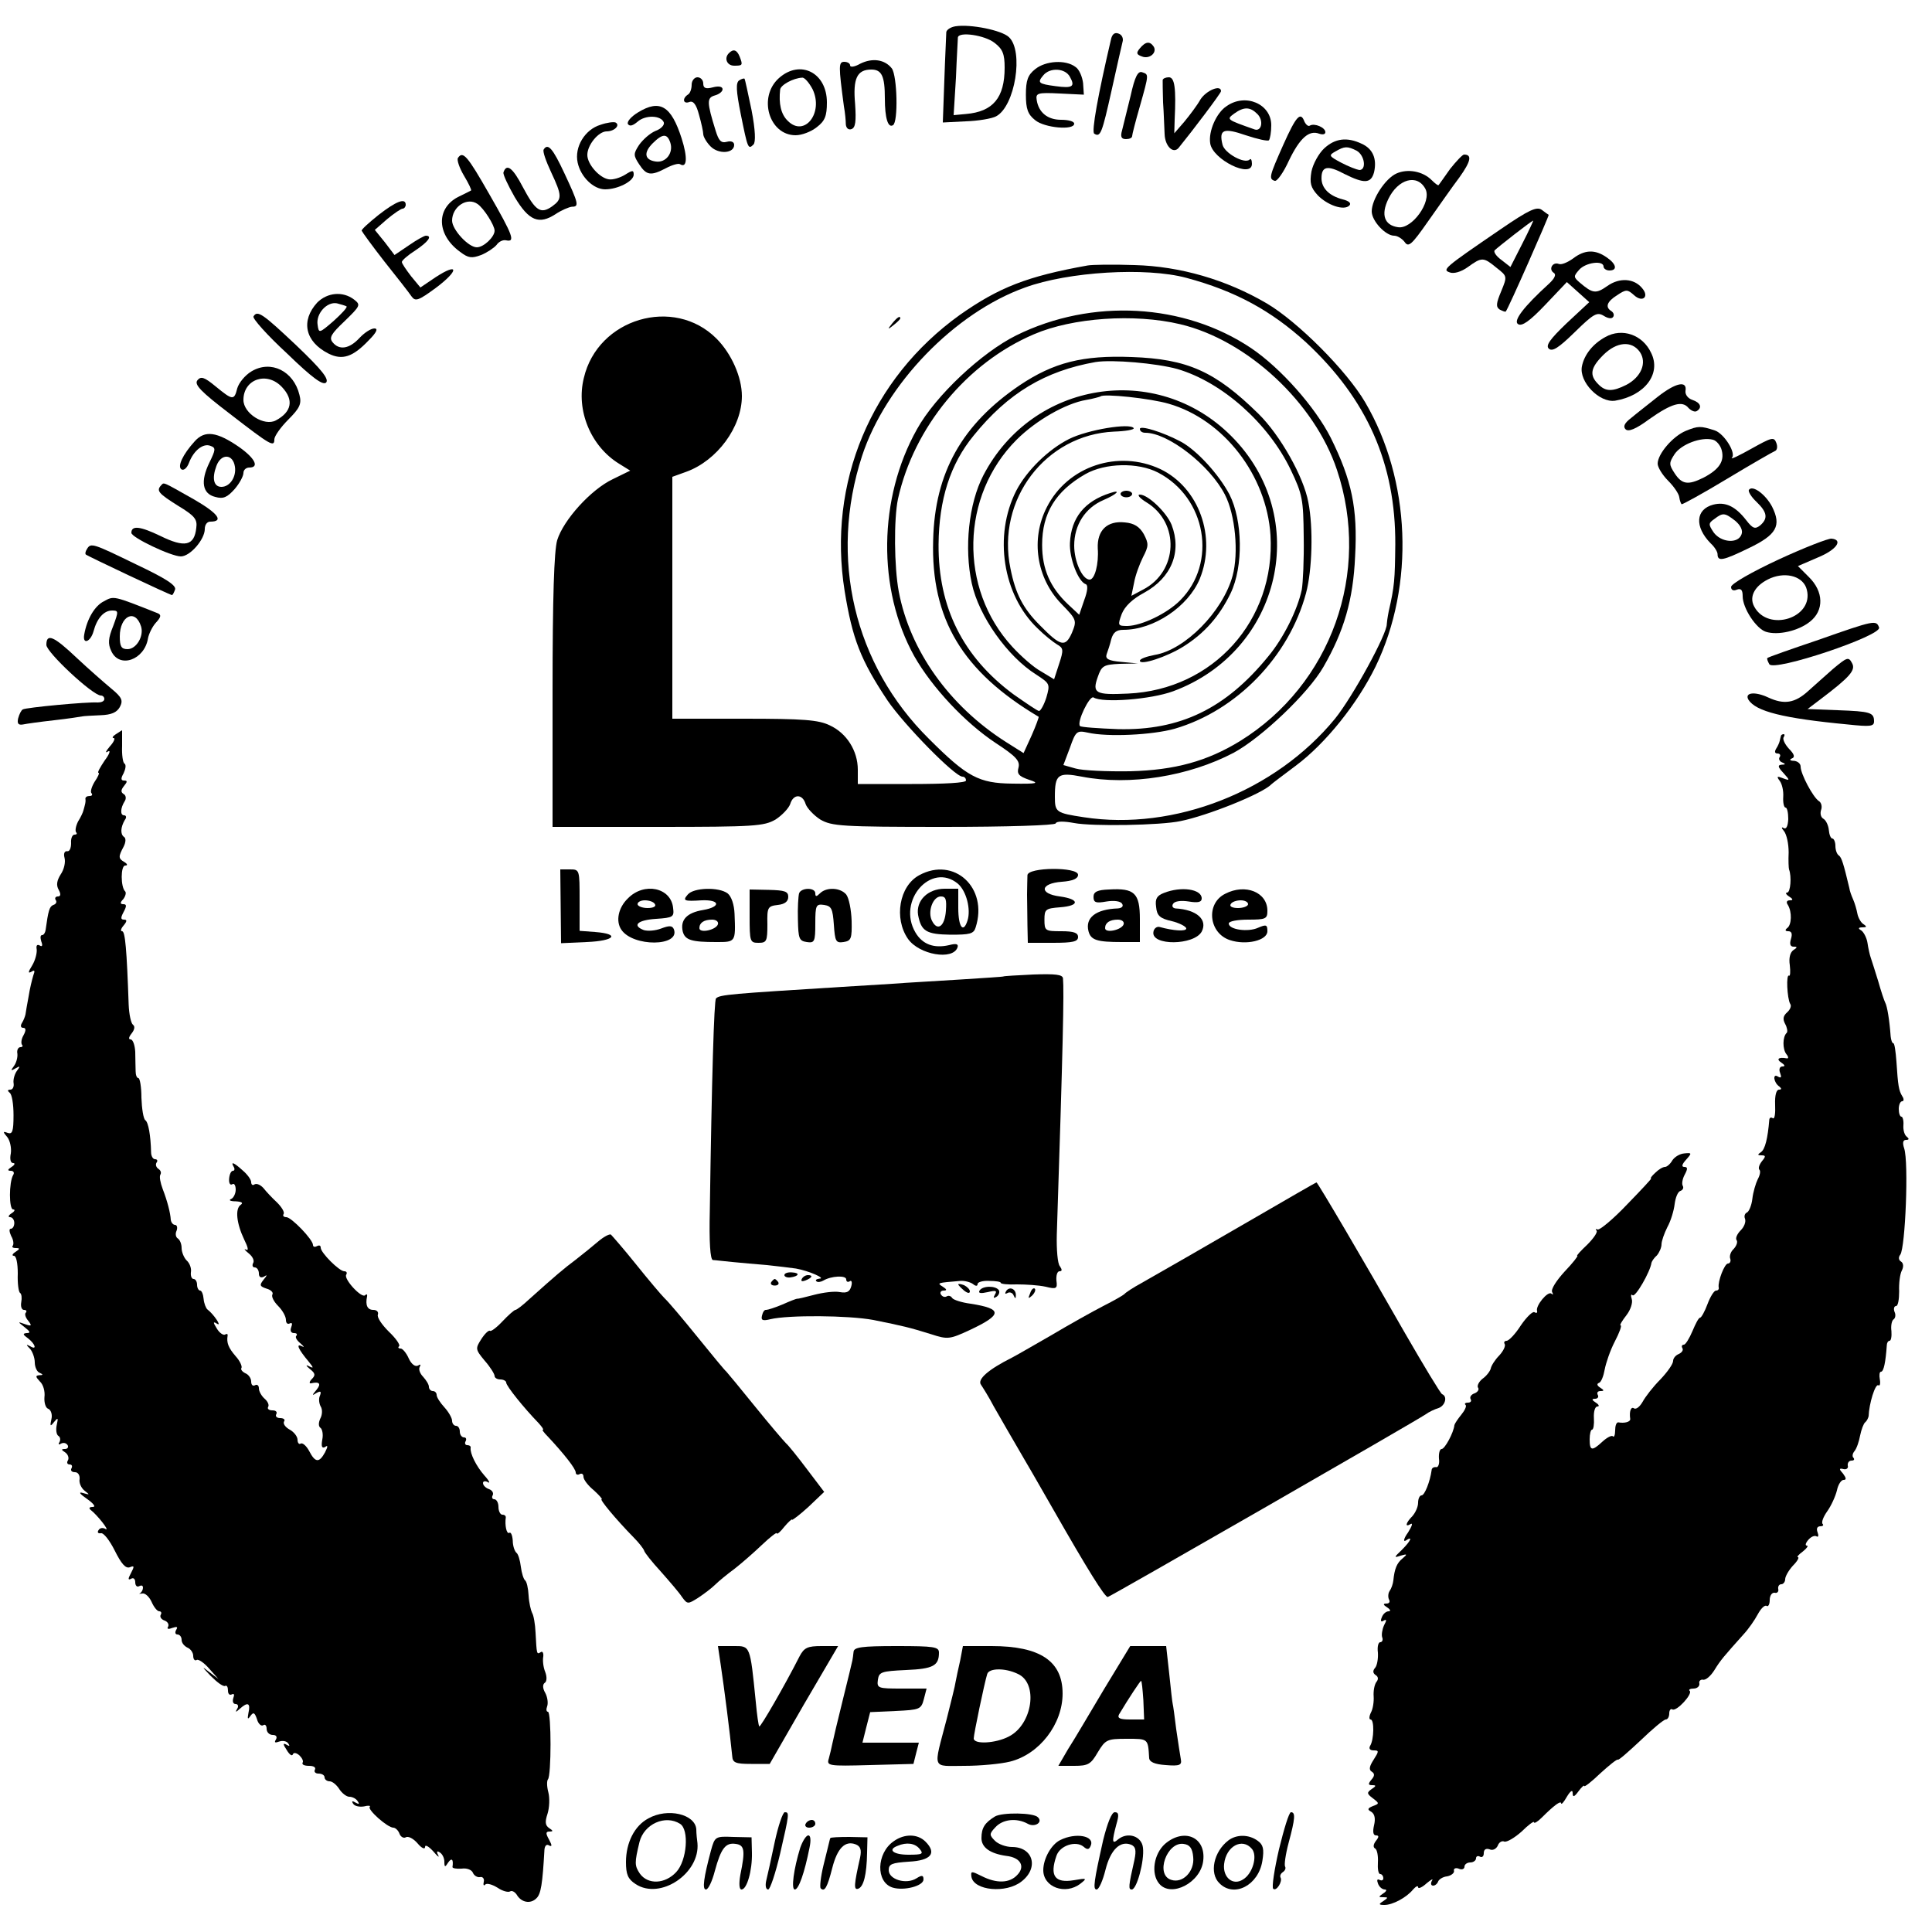 <?xml version="1.0" standalone="no"?>
<!DOCTYPE svg PUBLIC "-//W3C//DTD SVG 20010904//EN"
 "http://www.w3.org/TR/2001/REC-SVG-20010904/DTD/svg10.dtd">
<svg version="1.0" xmlns="http://www.w3.org/2000/svg"
 width="500pt" height="500pt" viewBox="0 0 500 500"
 preserveAspectRatio="xMidYMid meet">
<g transform="translate(0,500) scale(0.1,-0.1)"
fill="#000000" stroke="none">
<path d="M2473 4932 c-13 -2 -23 -9 -24 -15 0 -7 -3 -62 -5 -123 l-4 -111 59
3 c32 1 68 7 79 13 49 26 72 169 33 205 -19 18 -100 34 -138 28z m101 -43 c21
-16 26 -29 26 -64 0 -78 -30 -114 -100 -120 l-32 -3 6 97 c2 53 5 99 5 104 2
16 70 6 95 -14z"/>
<path d="M2875 4897 c-33 -141 -51 -239 -43 -243 16 -10 20 1 45 113 13 60 26
115 28 124 3 9 -1 19 -10 22 -10 4 -17 -1 -20 -16z"/>
<path d="M2950 4875 c-10 -12 -9 -16 5 -21 19 -8 40 9 31 25 -10 15 -21 14
-36 -4z"/>
<path d="M1887 4863 c-14 -13 -6 -33 13 -33 22 0 23 1 14 24 -7 17 -16 20 -27
9z"/>
<path d="M2226 4835 c-14 -8 -26 -10 -26 -4 0 5 -7 9 -15 9 -15 0 -15 -10 -1
-115 3 -16 5 -38 5 -47 1 -10 7 -15 15 -12 10 4 12 20 9 65 -6 66 5 89 42 89
27 0 35 -17 35 -75 0 -50 8 -77 21 -69 14 8 11 128 -3 147 -18 23 -50 28 -82
12z"/>
<path d="M2679 4821 c-19 -15 -24 -29 -24 -66 0 -37 5 -51 24 -66 24 -20 101
-27 101 -9 0 6 -15 10 -34 10 -35 0 -58 19 -63 51 -3 18 2 20 60 17 l62 -3 -2
30 c-2 16 -10 36 -20 42 -25 19 -77 16 -104 -6z m90 -20 c14 -25 7 -30 -37
-24 -45 6 -48 9 -32 28 17 21 57 19 69 -4z"/>
<path d="M2016 4798 c-55 -49 -26 -148 43 -148 16 0 40 9 55 21 21 16 26 29
26 64 0 77 -69 112 -124 63z m87 -29 c29 -61 -21 -125 -64 -82 -18 17 -24 45
-20 81 1 12 34 30 57 31 6 1 18 -13 27 -30z"/>
<path d="M2926 4752 c-9 -37 -19 -77 -22 -89 -5 -17 -2 -23 10 -23 9 0 16 3
16 8 0 4 9 39 20 77 24 85 23 82 6 88 -11 4 -19 -11 -30 -61z"/>
<path d="M1790 4781 c0 -11 -4 -23 -10 -26 -15 -10 -12 -25 4 -19 10 4 18 -6
25 -33 6 -21 11 -44 11 -50 0 -7 9 -22 19 -32 21 -21 61 -18 61 4 0 8 -8 11
-19 8 -15 -4 -21 3 -29 29 -23 74 -23 85 -2 91 11 3 20 10 20 16 0 7 -10 9
-25 5 -19 -5 -25 -2 -25 10 0 9 -7 16 -15 16 -8 0 -15 -9 -15 -19z"/>
<path d="M1913 4792 c-9 -6 -8 -27 4 -87 18 -89 19 -93 33 -79 6 6 5 37 -5 89
-9 43 -17 80 -18 81 -1 2 -8 0 -14 -4z"/>
<path d="M3009 4793 c0 -5 0 -30 1 -58 2 -27 3 -65 4 -82 1 -31 22 -52 36 -36
35 43 110 142 110 147 0 18 -38 2 -53 -21 -9 -16 -28 -41 -42 -58 l-26 -30 1
35 c4 82 0 110 -15 110 -8 0 -15 -3 -16 -7z"/>
<path d="M3174 4725 c-26 -17 -47 -65 -42 -96 6 -42 108 -92 108 -53 0 10 -3
15 -6 11 -13 -12 -64 16 -70 38 -10 40 2 45 60 25 30 -10 57 -16 60 -13 3 4 6
21 6 39 0 55 -67 84 -116 49z m80 -20 c17 -17 11 -46 -7 -40 -74 26 -73 26
-53 41 25 18 41 18 60 -1z"/>
<path d="M1651 4709 c-18 -11 -29 -24 -26 -30 5 -7 13 -4 25 6 20 18 61 17 68
-2 2 -7 -8 -17 -22 -22 -14 -6 -32 -22 -42 -36 -15 -23 -15 -27 0 -50 19 -29
30 -31 70 -10 15 8 32 13 36 10 18 -11 20 17 4 67 -27 84 -56 102 -113 67z
m84 -79 c8 -26 -12 -52 -38 -48 -29 4 -32 23 -8 47 26 26 38 26 46 1z"/>
<path d="M3321 4625 c-36 -81 -38 -88 -22 -93 6 -2 23 22 37 53 28 58 52 79
78 69 9 -3 16 -2 16 4 0 12 -28 24 -40 17 -4 -3 -10 2 -14 10 -10 27 -21 16
-55 -60z"/>
<path d="M1554 4677 c-40 -12 -68 -57 -59 -98 8 -37 41 -69 71 -69 33 0 74 21
74 38 0 12 -3 12 -22 0 -13 -8 -32 -14 -43 -12 -24 4 -55 39 -55 63 0 26 29
61 50 61 20 0 36 16 23 23 -5 2 -22 0 -39 -6z"/>
<path d="M3427 4616 c-14 -13 -29 -40 -33 -60 -5 -30 -2 -41 16 -61 25 -26 68
-41 82 -27 6 6 -1 12 -17 16 -35 9 -55 29 -55 55 0 31 16 34 59 11 52 -26 69
-25 77 4 8 35 -3 61 -32 74 -38 18 -69 14 -97 -12z m84 -6 c21 -12 26 -50 7
-50 -7 1 -28 9 -47 19 -32 17 -33 19 -15 29 24 14 31 14 55 2z"/>
<path d="M1407 4613 c-3 -5 6 -30 19 -58 29 -62 29 -70 3 -89 -30 -21 -43 -12
-76 50 -26 50 -42 62 -50 38 -2 -5 12 -34 29 -64 37 -62 63 -72 106 -44 15 10
34 18 42 19 19 0 18 7 -20 88 -29 62 -42 78 -53 60z"/>
<path d="M1185 4591 c-3 -5 4 -26 16 -46 12 -20 20 -37 18 -38 -2 -1 -17 -9
-34 -17 -57 -30 -55 -98 6 -142 21 -16 30 -17 54 -8 15 6 33 18 40 26 6 9 17
14 25 12 24 -5 18 12 -44 120 -56 98 -68 113 -81 93z m51 -119 c16 -11 44 -55
44 -69 0 -16 -28 -43 -46 -43 -22 0 -64 46 -64 69 0 36 39 62 66 43z"/>
<path d="M3753 4563 c-15 -21 -28 -40 -30 -42 -1 -2 -9 4 -18 13 -23 23 -62
30 -91 17 -29 -13 -64 -67 -64 -98 0 -25 36 -63 58 -63 8 0 20 -7 27 -16 10
-15 18 -8 60 52 27 38 63 90 82 115 30 42 33 59 12 59 -4 0 -20 -17 -36 -37z
m-64 -52 c17 -33 -35 -105 -71 -99 -35 5 -45 32 -25 73 25 52 75 66 96 26z"/>
<path d="M980 4444 c-25 -20 -45 -38 -44 -41 1 -3 27 -39 59 -80 32 -40 64
-81 70 -90 10 -14 18 -11 63 22 60 45 60 67 0 28 l-40 -27 -24 29 c-13 17 -24
33 -24 37 0 4 16 18 35 30 33 22 45 38 27 38 -4 0 -24 -11 -44 -25 l-37 -25
-25 33 -26 32 32 28 c18 15 36 27 40 27 4 0 8 5 8 10 0 19 -25 9 -70 -26z"/>
<path d="M3884 4407 c-148 -101 -152 -105 -132 -112 10 -4 29 1 47 14 36 26
40 26 74 -2 28 -22 28 -22 12 -61 -13 -31 -14 -40 -4 -47 8 -4 15 -7 16 -5 6
6 113 249 111 250 -2 1 -10 7 -18 13 -13 9 -33 0 -106 -50z m56 -37 l-31 -61
-23 18 c-14 10 -21 21 -18 25 9 9 96 77 100 77 1 1 -11 -26 -28 -59z"/>
<path d="M4071 4331 c-14 -10 -30 -17 -37 -14 -16 6 -27 -14 -13 -23 7 -4 3
-14 -12 -28 -66 -60 -94 -97 -80 -105 10 -6 30 8 70 50 l56 59 29 -26 29 -26
-58 -54 c-44 -42 -55 -58 -47 -66 9 -9 25 1 67 42 49 48 58 53 75 43 11 -7 21
-9 25 -3 3 5 1 11 -5 15 -16 10 -12 24 15 41 24 16 27 15 44 0 22 -20 40 -4
21 18 -21 26 -59 28 -90 6 -30 -21 -38 -20 -72 9 -16 14 -16 16 -1 33 17 19
63 25 63 8 0 -5 7 -10 15 -10 22 0 18 17 -7 34 -30 21 -57 20 -87 -3z"/>
<path d="M2815 4313 c-157 -28 -230 -57 -331 -128 -230 -165 -343 -435 -298
-715 20 -123 41 -178 111 -283 43 -63 174 -197 194 -197 5 0 9 -4 9 -10 0 -6
-55 -9 -140 -9 l-140 0 0 37 c0 49 -29 95 -73 115 -29 14 -68 17 -221 17
l-186 0 0 313 0 313 36 13 c80 29 144 116 144 196 0 49 -27 110 -66 149 -110
110 -307 52 -343 -102 -21 -84 18 -177 91 -222 l29 -18 -45 -22 c-57 -27 -128
-106 -144 -158 -8 -27 -12 -148 -12 -391 l0 -351 273 0 c251 0 274 2 304 19
17 11 34 29 38 40 8 27 32 27 40 0 4 -11 21 -29 38 -40 30 -17 53 -19 319 -19
165 0 288 4 290 9 2 6 21 6 48 1 47 -9 224 -6 275 5 70 14 212 71 235 95 3 3
31 24 63 48 78 58 160 161 207 257 102 211 91 483 -27 684 -48 82 -175 209
-255 256 -104 61 -224 96 -342 99 -56 2 -110 1 -121 -1z m255 -32 c127 -34
220 -85 310 -167 158 -147 232 -314 231 -523 -1 -91 -2 -108 -17 -173 -3 -15
-5 -30 -5 -33 1 -25 -88 -188 -134 -245 -154 -188 -416 -291 -650 -255 -72 11
-75 13 -75 53 0 58 8 64 70 52 124 -24 277 1 393 62 72 39 193 154 232 222 53
92 77 173 82 286 7 125 -9 198 -63 307 -40 79 -129 180 -206 232 -173 116
-412 130 -608 33 -89 -44 -209 -156 -257 -243 -100 -178 -103 -414 -7 -587 46
-81 131 -172 211 -225 52 -34 63 -46 59 -63 -5 -17 1 -23 27 -32 28 -9 23 -11
-43 -10 -87 1 -117 17 -216 116 -194 192 -259 468 -173 732 61 186 240 371
422 436 112 41 313 53 417 25z m-16 -120 c174 -41 348 -203 406 -377 89 -266
-15 -556 -251 -702 -85 -52 -168 -75 -284 -78 -60 -1 -124 2 -141 7 l-32 9 17
45 c15 43 18 45 46 39 52 -12 168 -6 225 10 161 47 296 187 340 351 16 60 19
169 6 235 -12 66 -73 174 -129 229 -112 110 -184 142 -328 147 -127 5 -202
-14 -290 -73 -149 -101 -220 -226 -224 -401 -6 -204 76 -340 273 -457 1 -1 -7
-23 -18 -48 l-21 -46 -46 29 c-146 93 -248 236 -277 389 -12 64 -13 188 -2
240 41 185 178 352 352 426 100 43 260 54 378 26z m-7 -116 c116 -34 235 -140
293 -260 31 -65 33 -77 34 -175 1 -58 -2 -119 -5 -136 -11 -52 -47 -125 -87
-173 -110 -135 -228 -192 -389 -188 -51 2 -95 5 -98 8 -9 10 25 80 35 74 24
-15 149 -5 206 16 281 104 360 452 150 661 -193 193 -514 142 -641 -102 -38
-73 -50 -188 -30 -280 18 -84 92 -189 167 -236 35 -23 36 -24 26 -59 -6 -19
-15 -35 -19 -35 -4 0 -33 20 -66 43 -131 97 -195 225 -194 388 1 116 30 208
91 282 89 110 185 167 315 190 43 7 158 -3 212 -18z m-22 -90 c142 -41 253
-185 263 -340 13 -220 -148 -400 -369 -410 -84 -4 -93 1 -78 43 10 29 15 32
57 34 l47 1 -43 4 c-34 3 -42 8 -38 20 3 8 9 26 12 39 5 17 13 24 31 24 79 0
168 60 198 132 44 108 -2 236 -102 284 -109 51 -240 8 -294 -99 -42 -82 -27
-183 38 -250 40 -41 40 -43 27 -75 -17 -38 -29 -35 -83 20 -43 43 -63 81 -76
147 -37 178 91 346 268 354 30 1 53 5 51 9 -9 14 -119 -4 -167 -28 -54 -27
-110 -82 -137 -134 -59 -116 -35 -270 55 -356 18 -18 41 -36 51 -42 16 -9 17
-14 5 -50 l-13 -40 -33 20 c-19 10 -52 39 -75 64 -139 151 -134 391 11 536 50
50 127 94 180 103 18 3 35 8 37 9 7 8 130 -5 177 -19z m-28 -178 c125 -65 154
-234 57 -331 -34 -34 -99 -65 -136 -66 -25 0 -26 1 -15 31 8 20 28 39 58 55
71 39 98 106 71 176 -13 32 -61 78 -82 78 -8 0 -1 -9 17 -20 87 -53 82 -179
-9 -226 l-30 -16 7 34 c3 18 14 48 23 66 15 29 15 35 2 60 -11 19 -25 28 -49
30 -46 5 -72 -21 -70 -67 3 -41 -8 -81 -21 -81 -19 0 -40 47 -40 88 0 54 29
98 76 118 35 15 47 28 17 18 -66 -21 -101 -64 -104 -129 -2 -39 21 -100 41
-107 6 -2 5 -17 -4 -41 l-13 -38 -30 28 c-45 43 -66 90 -66 153 0 82 35 139
112 183 51 29 136 31 188 4z"/>
<path d="M2950 3890 c0 -6 6 -10 14 -10 59 0 167 -84 206 -160 27 -52 36 -151
20 -210 -25 -92 -123 -192 -202 -205 -21 -4 -38 -10 -38 -15 0 -13 70 10 113
37 54 34 93 78 122 138 33 69 31 188 -3 255 -28 53 -85 115 -126 137 -47 25
-106 43 -106 33z"/>
<path d="M2900 3722 c0 -5 7 -9 15 -9 8 0 15 4 15 9 0 4 -7 8 -15 8 -8 0 -15
-4 -15 -8z"/>
<path d="M821 4217 c-43 -47 -32 -101 29 -132 36 -18 63 -9 104 34 21 21 25
31 15 31 -9 0 -26 -11 -39 -25 -26 -28 -52 -32 -69 -11 -10 12 -4 22 31 55 41
40 42 42 24 56 -29 22 -69 18 -95 -8z m76 -10 c2 -3 -13 -19 -34 -38 -37 -32
-38 -32 -41 -10 -5 29 24 61 50 56 11 -3 22 -6 25 -8z"/>
<path d="M656 4181 c-3 -5 35 -48 86 -95 67 -65 94 -84 102 -76 8 9 -12 34
-77 96 -88 83 -101 92 -111 75z"/>
<path d="M2309 4163 c-13 -16 -12 -17 4 -4 9 7 17 15 17 17 0 8 -8 3 -21 -13z"/>
<path d="M4155 4128 c-33 -18 -55 -46 -61 -76 -8 -40 45 -95 86 -89 77 13 120
70 93 124 -22 47 -75 65 -118 41z m89 -39 c19 -28 3 -65 -35 -85 -36 -18 -54
-18 -73 2 -23 23 -20 42 13 75 35 35 74 38 95 8z"/>
<path d="M651 4039 c-17 -10 -33 -30 -37 -44 -8 -32 -12 -31 -56 5 -29 24 -38
27 -47 16 -9 -11 8 -29 84 -87 106 -82 115 -87 115 -66 0 8 16 31 36 51 30 30
35 41 29 64 -15 62 -74 91 -124 61z m79 -41 c31 -33 25 -64 -16 -86 -30 -16
-84 18 -84 53 0 54 61 75 100 33z"/>
<path d="M4290 3973 c-25 -20 -56 -44 -69 -55 -17 -13 -21 -22 -14 -29 7 -7
26 0 61 26 58 41 86 49 102 29 7 -7 16 -11 21 -8 15 9 10 22 -11 29 -12 4 -19
14 -18 23 5 28 -25 22 -72 -15z"/>
<path d="M4363 3885 c-34 -14 -73 -60 -73 -85 0 -9 12 -29 27 -44 15 -15 28
-34 29 -43 1 -8 4 -16 6 -18 2 -1 55 28 118 66 63 38 119 70 124 72 5 2 7 11
3 21 -6 16 -12 14 -64 -15 -32 -18 -55 -29 -51 -24 12 12 -20 63 -44 71 -37
12 -43 12 -75 -1z m93 -51 c7 -28 -7 -49 -47 -70 -40 -20 -56 -18 -75 11 -15
23 -15 27 0 50 17 25 68 45 99 37 9 -2 20 -15 23 -28z"/>
<path d="M504 3858 c-31 -34 -46 -66 -34 -73 6 -3 14 4 19 17 12 32 37 52 56
44 14 -5 13 -10 -3 -43 -24 -49 -18 -81 15 -89 21 -6 31 -1 50 20 13 15 23 34
23 42 0 8 7 14 15 14 27 0 15 24 -26 53 -58 40 -89 44 -115 15z m104 -66 c4
-26 -13 -52 -35 -52 -20 0 -25 22 -13 54 12 33 43 32 48 -2z"/>
<path d="M417 3744 c-13 -14 -7 -21 44 -53 43 -26 50 -35 47 -57 -5 -47 -30
-52 -93 -21 -52 25 -75 28 -75 8 0 -12 103 -61 128 -61 24 0 62 44 62 71 0 11
6 19 14 19 36 0 21 21 -41 57 -85 48 -78 45 -86 37z"/>
<path d="M4526 3732 c-2 -4 6 -18 20 -31 28 -27 30 -43 9 -61 -13 -10 -19 -8
-36 14 -28 36 -54 48 -85 40 -46 -12 -49 -57 -7 -100 10 -9 18 -22 18 -28 0
-20 14 -17 80 15 73 35 86 58 61 108 -17 32 -51 57 -60 43z m-35 -80 c14 -12
20 -25 16 -35 -9 -25 -53 -21 -72 5 -14 21 -14 24 2 35 22 17 27 16 54 -5z"/>
<path d="M4603 3552 c-69 -32 -123 -63 -123 -71 0 -8 6 -11 15 -7 11 4 15 -1
15 -17 0 -31 35 -84 60 -92 31 -10 84 2 114 26 37 29 36 78 -3 116 l-28 28 51
22 c49 20 67 46 36 49 -8 1 -70 -23 -137 -54z m73 -78 c19 -73 -100 -111 -136
-44 -15 27 3 57 43 74 42 17 85 3 93 -30z"/>
<path d="M225 3579 c-4 -6 -5 -12 -3 -14 4 -4 218 -105 223 -105 2 0 5 6 8 14
4 11 -24 29 -100 65 -113 55 -118 57 -128 40z"/>
<path d="M269 3444 c-24 -12 -44 -46 -51 -86 -5 -27 16 -20 24 8 9 34 27 54
48 54 17 0 17 -2 3 -40 -13 -32 -14 -46 -5 -65 21 -46 86 -23 95 33 2 11 11
30 20 40 14 15 15 21 5 25 -116 46 -113 45 -139 31z m96 -65 c8 -25 -12 -59
-35 -59 -16 0 -20 7 -20 33 0 53 40 73 55 26z"/>
<path d="M4706 3344 c-71 -24 -131 -45 -132 -47 -2 -1 1 -9 5 -16 12 -20 292
74 284 95 -7 20 -12 19 -157 -32z"/>
<path d="M120 3331 c0 -19 120 -131 141 -131 5 0 9 -4 9 -9 0 -6 -8 -9 -17 -9
-27 2 -186 -13 -194 -18 -4 -2 -9 -12 -12 -23 -3 -13 0 -18 12 -16 9 2 45 7
81 11 36 4 68 9 73 10 4 1 25 2 47 3 28 1 42 7 50 21 9 17 6 25 -22 48 -18 15
-58 50 -89 79 -60 57 -79 65 -79 34z"/>
<path d="M4744 3269 c-21 -19 -50 -44 -64 -57 -35 -32 -63 -36 -104 -17 -34
16 -62 13 -51 -6 19 -30 89 -48 258 -64 57 -6 67 -5 67 8 0 23 -9 26 -94 29
l-78 3 33 25 c78 59 92 76 82 94 -9 17 -13 15 -49 -15z"/>
<path d="M300 3100 c-8 -5 -11 -10 -6 -10 5 0 1 -10 -10 -22 -10 -12 -13 -18
-5 -13 8 5 5 -6 -8 -23 -12 -18 -20 -32 -16 -32 3 0 -1 -10 -10 -23 -8 -13
-12 -27 -8 -30 3 -4 1 -7 -5 -7 -7 0 -11 -3 -11 -7 1 -5 0 -11 -1 -15 -1 -5
-3 -11 -4 -15 -1 -5 -7 -18 -14 -29 -6 -12 -8 -24 -5 -28 3 -3 2 -6 -4 -6 -6
0 -10 -10 -9 -22 0 -13 -4 -22 -10 -21 -7 1 -10 -6 -7 -17 3 -11 -1 -30 -10
-43 -10 -16 -12 -28 -5 -40 6 -11 5 -17 -2 -17 -6 0 -9 -4 -6 -9 4 -5 1 -11
-6 -13 -10 -4 -13 -14 -20 -65 -1 -7 -5 -13 -9 -13 -5 0 -5 -7 -2 -17 4 -10 2
-14 -4 -10 -7 4 -10 0 -8 -10 1 -10 -4 -29 -12 -42 -10 -16 -11 -21 -2 -16 9
6 10 3 5 -10 -3 -10 -9 -34 -12 -54 -4 -20 -7 -40 -8 -46 -1 -5 -5 -16 -9 -22
-5 -8 -3 -13 3 -13 7 0 8 -6 1 -19 -6 -10 -7 -21 -4 -25 3 -3 1 -6 -4 -6 -6 0
-10 -8 -8 -17 1 -10 -3 -24 -9 -32 -9 -12 -8 -13 4 -6 12 7 13 6 4 -6 -6 -8
-10 -22 -9 -31 2 -10 -2 -18 -8 -18 -8 0 -8 -3 -2 -8 6 -4 10 -30 10 -58 0
-42 -3 -50 -15 -46 -13 5 -13 3 -1 -11 7 -9 11 -28 9 -42 -3 -14 -1 -25 6 -25
6 0 4 -5 -4 -10 -11 -7 -11 -10 -2 -10 7 0 10 -5 6 -11 -11 -19 -11 -89 0 -89
6 0 4 -5 -4 -10 -8 -5 -10 -10 -4 -10 6 0 11 -7 11 -15 0 -8 -4 -15 -9 -15 -5
0 -4 -8 1 -19 6 -10 7 -21 4 -25 -3 -3 0 -6 8 -6 11 0 11 -2 -1 -10 -8 -5 -10
-10 -4 -10 6 0 10 -19 10 -46 -1 -25 2 -48 6 -50 4 -3 5 -13 3 -24 -2 -11 1
-20 7 -20 6 0 8 -3 5 -7 -4 -3 -1 -13 6 -21 10 -13 9 -15 -8 -9 -20 7 -20 7
-1 -8 14 -11 16 -15 5 -15 -11 -1 -10 -4 4 -14 19 -15 23 -31 5 -20 -11 6 -11
4 0 -7 6 -7 12 -23 12 -35 0 -12 6 -25 13 -27 9 -4 9 -6 -1 -6 -11 -1 -10 -4
1 -16 9 -8 14 -26 12 -41 -1 -14 3 -28 10 -30 7 -3 11 -15 8 -27 -4 -18 -3
-20 7 -7 10 12 11 11 7 -7 -3 -13 -1 -26 4 -29 5 -3 6 -10 3 -16 -4 -6 -2 -8
4 -4 6 3 13 2 17 -4 3 -5 0 -10 -7 -10 -10 0 -10 -2 1 -9 7 -5 10 -14 7 -20
-4 -6 -2 -11 4 -11 6 0 8 -4 5 -10 -3 -5 0 -10 9 -10 8 0 13 -8 12 -18 -2 -9
4 -23 13 -30 14 -11 14 -11 -4 -6 -13 4 -9 -2 10 -15 17 -12 24 -21 15 -21 -9
0 -11 -3 -5 -8 16 -12 51 -56 38 -49 -6 4 -15 3 -18 -3 -4 -6 -1 -9 6 -8 7 2
23 -19 36 -45 17 -34 28 -47 39 -43 12 5 12 2 3 -15 -8 -15 -8 -19 0 -15 6 4
11 0 11 -9 0 -9 5 -13 10 -10 6 3 10 2 10 -4 0 -5 -3 -11 -7 -14 -5 -2 -2 -2
5 -1 7 2 18 -8 24 -21 6 -14 15 -25 20 -25 5 0 7 -4 4 -9 -3 -5 1 -12 10 -15
8 -3 12 -10 9 -16 -4 -6 1 -7 11 -3 12 4 15 3 10 -5 -4 -7 -2 -12 3 -12 6 0
11 -6 11 -14 0 -8 7 -16 15 -20 8 -3 15 -13 15 -21 0 -9 4 -14 9 -11 4 3 19
-7 32 -22 l24 -27 -25 19 c-19 15 -17 12 5 -11 17 -17 33 -29 38 -26 4 2 7 -3
7 -12 0 -9 4 -13 10 -10 6 3 7 -1 4 -9 -3 -9 -1 -16 6 -16 6 0 8 -6 4 -12 -6
-10 -4 -10 7 0 20 18 28 15 22 -11 -3 -16 -2 -18 5 -8 8 11 11 9 17 -8 3 -12
11 -19 16 -16 5 4 9 -1 9 -9 0 -9 7 -16 16 -16 9 0 12 -5 8 -12 -5 -8 -2 -9 9
-5 9 3 19 1 23 -5 5 -7 3 -8 -5 -3 -9 5 -9 1 1 -14 7 -12 14 -17 16 -11 2 5 9
4 17 -3 7 -7 11 -15 8 -19 -2 -5 5 -8 17 -8 12 0 18 -4 15 -10 -3 -5 1 -10 9
-10 9 0 16 -4 16 -10 0 -5 6 -10 13 -10 7 0 18 -9 25 -20 7 -11 19 -20 26 -20
8 0 18 -5 22 -12 5 -7 3 -8 -6 -3 -8 5 -11 4 -6 -3 3 -6 16 -9 28 -7 11 3 18
2 15 -1 -7 -7 46 -54 61 -54 5 0 13 -7 16 -16 3 -8 11 -12 16 -9 6 4 20 -3 31
-16 10 -12 19 -16 19 -9 0 7 9 2 21 -11 11 -13 17 -18 13 -10 -5 9 -3 12 4 7
7 -4 12 -15 12 -24 0 -15 2 -15 10 -2 9 13 14 8 11 -12 0 -3 10 -5 24 -4 13 2
26 -3 29 -11 3 -7 11 -12 18 -11 7 2 12 -4 10 -12 -2 -8 0 -12 4 -7 4 4 18 0
31 -8 13 -9 28 -13 33 -10 5 3 12 -1 17 -8 12 -21 36 -25 51 -10 12 11 16 37
21 126 1 11 6 15 12 11 8 -4 8 0 0 15 -9 16 -9 21 1 21 10 0 10 2 -1 9 -10 7
-11 16 -4 37 5 16 6 41 2 56 -4 15 -4 29 -1 33 9 9 9 175 0 175 -4 0 -5 6 -2
14 3 8 1 24 -5 35 -7 12 -7 22 -1 26 5 3 6 15 1 28 -5 12 -7 30 -5 40 1 9 -2
15 -7 11 -10 -6 -10 -6 -13 51 -1 22 -5 45 -9 51 -3 6 -8 26 -9 45 -1 19 -5
36 -9 39 -4 3 -9 19 -11 35 -2 17 -7 33 -11 36 -5 4 -10 18 -10 32 -1 14 -5
23 -9 20 -7 -4 -12 20 -9 40 0 4 -3 7 -9 7 -5 0 -10 9 -10 20 0 11 -5 20 -11
20 -5 0 -7 5 -4 10 3 6 -1 13 -9 16 -9 3 -16 10 -16 16 0 5 6 6 13 2 6 -4 3 4
-9 17 -22 25 -38 58 -36 72 1 4 -3 7 -9 7 -5 0 -7 5 -4 10 3 6 1 10 -4 10 -6
0 -11 7 -11 15 0 8 -4 15 -10 15 -5 0 -10 6 -10 13 0 7 -9 23 -20 35 -11 12
-20 26 -20 32 0 5 -4 10 -10 10 -5 0 -10 5 -10 11 0 6 -7 17 -15 26 -8 8 -12
19 -9 25 4 7 2 8 -4 4 -7 -4 -17 3 -24 18 -6 14 -16 26 -21 26 -6 0 -8 3 -4 6
3 4 -9 21 -27 38 -18 18 -31 37 -28 44 2 7 -3 12 -12 12 -15 0 -21 12 -16 35
1 5 -1 7 -5 3 -9 -9 -56 42 -49 53 3 5 1 9 -5 9 -13 0 -61 48 -61 61 0 6 -4 7
-10 4 -5 -3 -10 -2 -10 3 0 14 -56 72 -69 72 -7 0 -10 4 -7 8 3 5 -5 18 -17
30 -12 11 -28 28 -35 37 -7 8 -17 13 -23 10 -5 -4 -9 -1 -9 6 0 6 -10 20 -22
30 -23 21 -32 24 -23 9 3 -5 2 -10 -2 -10 -5 0 -9 -9 -10 -20 -1 -11 2 -18 8
-15 5 4 9 -3 9 -14 0 -10 -6 -22 -12 -24 -7 -3 -2 -6 12 -6 16 -1 20 -4 13 -9
-15 -10 -11 -48 9 -90 10 -20 12 -30 5 -26 -7 3 -4 -1 7 -10 10 -8 15 -19 11
-25 -3 -6 -1 -11 4 -11 6 0 11 -7 11 -16 0 -9 5 -12 13 -8 9 6 9 4 -1 -8 -11
-14 -10 -17 8 -23 11 -3 18 -10 15 -15 -3 -5 3 -18 15 -30 11 -11 20 -27 20
-36 0 -8 4 -12 10 -9 6 3 7 -1 4 -9 -4 -10 -1 -16 7 -16 7 0 9 -3 6 -7 -4 -3
1 -12 11 -20 9 -8 11 -11 3 -7 -16 8 -9 -8 18 -40 13 -16 13 -18 1 -12 -9 5
-9 2 2 -7 14 -11 15 -16 5 -26 -7 -7 -7 -12 -2 -11 22 5 27 -1 14 -17 -12 -14
-12 -16 0 -8 11 6 13 4 9 -7 -4 -8 -2 -21 2 -28 5 -8 4 -22 -1 -31 -5 -11 -5
-20 0 -24 5 -3 8 -17 5 -31 -3 -17 -1 -23 7 -19 8 6 8 2 0 -14 -15 -27 -25
-27 -41 4 -7 13 -17 22 -22 19 -4 -3 -8 2 -8 10 0 8 -9 20 -20 26 -11 6 -18
15 -15 21 4 5 -1 9 -10 9 -9 0 -13 5 -10 10 3 6 -1 10 -10 10 -9 0 -14 4 -11
9 3 5 -1 14 -9 21 -8 7 -15 19 -15 27 0 8 -5 11 -10 8 -6 -3 -10 1 -10 10 0 8
-7 18 -15 21 -8 4 -13 10 -10 14 2 4 -4 18 -15 30 -19 22 -24 35 -21 53 1 5
-2 6 -7 3 -4 -2 -14 4 -21 16 -10 16 -10 19 1 12 13 -8 -9 25 -25 37 -4 3 -9
16 -10 27 -1 12 -5 22 -9 22 -4 0 -8 7 -8 15 0 8 -4 15 -9 15 -5 0 -8 8 -7 17
2 10 -3 24 -11 31 -7 7 -13 22 -13 32 0 10 -4 21 -10 25 -5 3 -7 12 -3 20 3 8
1 15 -4 15 -5 0 -10 6 -11 13 -1 18 -9 49 -21 80 -6 16 -9 32 -6 37 3 5 1 11
-5 15 -6 4 -8 11 -5 16 4 5 2 9 -4 9 -5 0 -10 8 -10 18 -1 43 -7 78 -15 83 -5
4 -9 30 -10 58 0 28 -4 51 -8 51 -4 0 -7 8 -7 18 0 9 -1 32 -1 50 -1 17 -6 32
-12 32 -6 0 -5 6 3 16 7 9 9 18 3 22 -5 4 -10 27 -11 52 -5 143 -9 190 -17
190 -5 0 -3 7 4 15 9 11 9 15 1 15 -9 0 -9 5 -1 20 8 15 8 20 -1 20 -8 0 -9 4
0 13 6 8 8 17 5 20 -12 11 -12 67 0 67 7 0 6 4 -2 9 -16 9 -16 14 -2 40 6 12
6 22 1 25 -10 7 -9 25 2 44 5 6 4 12 -2 12 -10 0 -10 18 2 37 4 6 3 15 -3 18
-8 5 -7 11 1 21 9 11 9 14 0 14 -8 0 -9 5 -1 19 5 11 7 22 2 25 -4 2 -7 23 -6
45 0 23 0 41 0 41 -1 0 -8 -5 -16 -10z"/>
<path d="M4609 3095 c-1 -3 -2 -8 -3 -12 -1 -5 -5 -14 -9 -20 -5 -8 -4 -13 3
-13 6 0 9 -4 6 -9 -4 -5 0 -12 6 -14 10 -4 9 -6 -1 -6 -11 -1 -10 -6 4 -21 18
-20 18 -21 -1 -14 -15 6 -17 5 -8 -7 6 -8 10 -26 9 -41 -1 -16 2 -28 6 -28 4
0 7 -13 7 -30 -1 -18 -5 -27 -12 -23 -6 4 -6 0 1 -8 7 -9 12 -33 12 -55 -1
-21 0 -41 1 -44 7 -18 4 -60 -5 -60 -5 0 -3 -5 5 -10 11 -7 11 -10 2 -10 -8 0
-10 -5 -5 -12 11 -18 10 -52 -2 -60 -6 -5 -5 -8 3 -8 9 0 11 -7 7 -20 -4 -13
-2 -20 7 -20 10 0 10 -2 -1 -9 -8 -6 -12 -20 -9 -39 2 -17 1 -29 -2 -27 -8 5
-5 -59 3 -73 4 -5 0 -15 -8 -22 -10 -9 -12 -17 -5 -30 5 -9 7 -20 4 -23 -11
-10 -11 -42 -1 -55 6 -7 6 -12 1 -11 -21 4 -28 -2 -14 -11 9 -6 11 -10 3 -10
-7 0 -10 -7 -6 -17 4 -11 3 -14 -6 -9 -14 9 -11 -16 4 -26 6 -5 6 -8 -1 -8 -7
0 -11 -15 -10 -39 1 -22 -1 -38 -6 -35 -4 3 -8 2 -9 -3 -4 -49 -11 -78 -22
-85 -9 -6 -9 -8 2 -8 11 0 11 -3 1 -15 -7 -9 -10 -18 -7 -22 4 -3 2 -14 -4
-25 -5 -10 -12 -33 -14 -51 -2 -17 -9 -33 -14 -35 -5 -2 -8 -9 -5 -16 3 -8 -2
-21 -11 -30 -9 -9 -14 -20 -11 -25 4 -5 0 -15 -7 -23 -8 -7 -12 -19 -9 -26 2
-6 -1 -12 -6 -12 -9 0 -27 -47 -24 -62 1 -5 -2 -8 -7 -8 -5 0 -15 -16 -22 -35
-7 -19 -16 -35 -19 -35 -4 0 -12 -16 -20 -35 -8 -19 -18 -35 -22 -35 -5 0 -7
-4 -4 -9 3 -5 -1 -11 -9 -15 -8 -3 -15 -11 -15 -18 0 -8 -15 -29 -33 -48 -19
-19 -39 -45 -46 -58 -7 -12 -16 -20 -22 -17 -8 6 -13 -8 -10 -27 1 -8 -15 -12
-31 -9 -5 0 -8 -9 -8 -21 0 -12 -3 -19 -6 -15 -3 3 -15 -3 -27 -14 -27 -25
-33 -24 -33 6 0 14 3 25 6 25 4 0 6 14 5 30 -1 17 3 30 9 30 6 0 4 5 -4 10
-11 7 -11 10 -2 10 7 0 10 5 7 10 -3 6 0 10 7 10 10 0 10 2 -1 9 -8 5 -9 10
-3 12 6 2 12 18 15 35 3 16 14 49 26 72 12 23 19 42 15 42 -3 0 4 12 15 26 11
14 17 33 14 42 -3 9 -2 14 2 10 7 -7 46 61 49 84 1 4 7 13 14 19 6 7 12 20 12
29 0 8 7 28 15 44 9 16 17 43 19 60 2 16 8 32 15 34 6 2 9 8 6 13 -3 5 -1 18
5 29 8 15 8 20 -1 20 -8 0 -6 7 4 18 16 18 16 19 -4 17 -12 -1 -25 -9 -31 -18
-5 -9 -14 -17 -19 -17 -6 0 -17 -7 -25 -15 -9 -8 -14 -15 -11 -15 2 0 -26 -30
-62 -67 -36 -38 -70 -66 -76 -65 -5 2 -7 1 -3 -3 3 -4 -8 -20 -24 -36 -17 -16
-29 -29 -26 -29 3 0 -12 -19 -33 -41 -21 -23 -36 -46 -32 -53 3 -6 3 -8 -2 -4
-9 8 -42 -32 -37 -45 1 -5 -2 -6 -7 -3 -4 3 -20 -12 -35 -34 -14 -22 -31 -40
-37 -40 -5 0 -8 -4 -5 -8 3 -5 -3 -18 -14 -30 -11 -11 -21 -27 -22 -34 -2 -7
-11 -19 -21 -26 -9 -7 -15 -18 -12 -23 4 -5 -1 -12 -9 -15 -9 -3 -13 -10 -10
-15 3 -5 0 -9 -7 -9 -7 0 -10 -3 -6 -6 3 -3 -2 -14 -11 -25 -9 -11 -17 -23
-18 -27 -2 -20 -25 -62 -33 -62 -5 0 -8 -11 -7 -25 2 -13 -2 -23 -7 -22 -6 1
-12 -2 -12 -8 -4 -29 -18 -65 -26 -65 -5 0 -9 -9 -9 -19 0 -11 -7 -26 -15 -35
-17 -17 -20 -30 -4 -20 6 3 3 -6 -7 -22 -11 -15 -13 -25 -6 -21 19 13 14 0
-10 -24 -21 -20 -21 -21 -3 -15 17 5 18 4 5 -7 -15 -12 -21 -27 -24 -57 -1 -9
-5 -21 -10 -28 -4 -6 -4 -17 -1 -22 3 -6 0 -10 -7 -10 -9 0 -9 -3 2 -10 8 -5
10 -10 4 -10 -7 0 -15 -7 -18 -16 -4 -9 -2 -13 5 -8 8 4 8 1 1 -12 -5 -11 -7
-25 -5 -31 3 -7 0 -13 -5 -13 -5 0 -8 -12 -6 -27 1 -15 -2 -33 -7 -39 -7 -8
-6 -14 1 -19 7 -4 8 -11 2 -18 -5 -7 -8 -23 -7 -37 1 -14 -2 -33 -7 -42 -5
-10 -5 -18 -1 -18 10 0 9 -52 -1 -68 -4 -7 -1 -12 9 -12 14 0 14 -2 0 -24 -11
-17 -13 -26 -5 -31 8 -5 8 -11 -1 -21 -9 -11 -8 -14 2 -14 11 0 11 -2 -1 -10
-13 -9 -13 -12 3 -24 17 -13 17 -14 0 -20 -14 -6 -15 -9 -4 -15 9 -6 11 -18 7
-35 -4 -17 -2 -26 5 -26 8 0 8 -4 0 -14 -7 -9 -8 -17 -2 -20 5 -3 8 -19 7 -36
-1 -16 1 -30 6 -30 4 0 8 -5 8 -11 0 -5 -4 -7 -10 -4 -6 3 -7 -1 -4 -9 3 -9
11 -16 18 -16 6 0 4 -5 -4 -10 -13 -9 -13 -10 0 -10 13 0 13 -1 0 -10 -13 -8
-12 -10 3 -10 21 0 57 19 74 40 7 8 13 11 13 6 0 -5 10 -1 22 10 12 10 18 13
14 7 -4 -7 -3 -13 3 -13 5 0 11 5 13 11 2 5 12 12 23 13 11 2 19 9 18 14 -2 6
4 9 12 6 8 -4 15 -1 15 5 0 6 7 11 15 11 8 0 15 5 15 11 0 5 5 7 10 4 6 -3 10
1 10 9 0 10 6 13 15 10 8 -4 17 1 21 9 3 9 11 14 17 11 7 -2 27 10 45 26 17
17 32 28 32 24 0 -4 9 1 20 12 32 32 50 45 50 37 1 -4 7 3 15 17 9 15 15 19
15 10 0 -12 4 -11 15 4 8 11 15 17 15 14 0 -4 19 11 42 33 23 21 43 37 45 35
2 -2 28 21 59 50 31 30 60 54 65 54 5 0 9 7 9 16 0 8 4 13 8 10 11 -6 53 40
45 48 -4 3 1 6 10 6 9 0 16 6 15 13 -2 6 3 11 9 10 7 -2 20 9 30 25 16 26 24
35 75 92 13 14 29 37 37 52 8 15 18 25 23 22 4 -3 8 4 8 15 0 12 6 20 13 19 6
-2 11 3 9 10 -1 6 2 12 8 12 5 0 10 6 10 13 0 7 9 23 20 35 12 12 17 22 13 22
-4 0 2 7 13 15 10 8 15 15 10 15 -5 0 -3 7 4 15 7 8 16 12 21 9 5 -3 6 2 3 10
-4 10 -1 16 7 16 7 0 9 3 6 6 -4 4 2 19 12 33 10 14 21 38 25 54 3 15 11 27
17 27 8 0 7 5 -1 16 -11 12 -11 15 1 12 8 -2 13 3 11 9 -1 7 3 13 10 13 6 0 8
3 5 7 -4 3 -3 11 2 17 6 7 12 25 15 41 3 15 9 31 13 34 4 3 8 11 9 16 1 32 17
84 25 80 4 -3 6 4 4 15 -2 11 -1 20 3 20 7 0 12 25 15 68 0 6 3 12 7 12 4 0 6
11 5 25 -2 14 1 27 5 30 5 3 7 12 3 20 -3 8 -1 15 4 15 5 0 8 17 8 38 -1 20 2
45 7 54 5 10 4 19 -2 23 -7 4 -7 12 -2 18 13 19 22 239 10 275 -5 15 -3 22 5
22 8 0 8 3 2 8 -6 4 -10 17 -9 30 1 12 -2 22 -5 22 -4 0 -7 9 -7 20 0 11 4 20
9 20 4 0 5 6 0 13 -9 15 -11 27 -15 89 -2 27 -5 48 -8 48 -3 0 -6 8 -7 18 -3
42 -9 78 -14 87 -3 6 -11 30 -18 55 -8 25 -16 52 -19 60 -3 8 -7 26 -9 40 -2
13 -10 28 -16 32 -9 5 -8 8 3 8 11 0 12 2 3 8 -7 4 -14 17 -16 27 -2 11 -7 28
-11 37 -4 9 -9 22 -10 30 -15 63 -20 79 -27 84 -5 3 -9 14 -9 25 0 10 -4 19
-8 19 -4 0 -8 10 -9 22 -1 11 -7 25 -14 29 -7 4 -9 14 -6 23 3 8 1 19 -6 23
-15 10 -47 70 -47 89 0 8 -8 14 -17 15 -10 0 -13 3 -6 6 9 3 7 11 -7 25 -11
12 -17 25 -14 30 3 4 3 8 0 8 -3 0 -7 -2 -7 -5z"/>
<path d="M1451 2655 l1 -96 66 3 c73 3 88 21 22 26 l-40 3 0 80 c0 78 0 79
-25 79 l-25 0 1 -95z"/>
<path d="M2379 2735 c-52 -28 -66 -112 -29 -165 29 -41 116 -56 128 -22 3 9
-3 11 -22 6 -39 -9 -69 2 -87 33 -48 82 41 183 110 126 22 -19 34 -66 25 -95
-11 -35 -24 -17 -24 32 l0 50 -35 0 c-44 0 -75 -31 -69 -68 8 -42 21 -50 84
-51 50 0 60 2 65 19 33 103 -56 184 -146 135z m69 -92 c-3 -41 -22 -54 -36
-26 -12 23 2 63 23 63 13 0 15 -8 13 -37z"/>
<path d="M2659 2735 c0 -8 -1 -31 -1 -50 0 -19 1 -55 1 -80 l1 -45 65 0 c51 0
65 3 65 15 0 11 -11 15 -43 15 -42 0 -44 1 -44 30 0 27 3 29 41 32 51 4 50 21
-1 28 -55 7 -51 34 5 38 28 2 42 8 42 18 0 21 -130 20 -131 -1z"/>
<path d="M1625 2675 c-25 -24 -32 -59 -17 -81 30 -45 153 -44 136 1 -4 10 -12
10 -33 2 -16 -6 -35 -7 -45 -4 -31 12 -16 26 32 29 44 3 47 5 44 28 -5 53 -75
68 -117 25z m70 -15 c4 -6 -5 -10 -19 -10 -14 0 -26 5 -26 10 0 6 9 10 19 10
11 0 23 -4 26 -10z"/>
<path d="M1780 2685 c-14 -16 -10 -18 36 -15 48 2 50 -17 4 -25 -43 -7 -60
-26 -53 -56 6 -22 23 -27 86 -27 51 0 51 -1 48 73 -1 24 -8 45 -18 53 -23 17
-88 15 -103 -3z m78 -77 c-5 -15 -48 -24 -48 -10 0 14 12 22 33 22 10 0 17 -5
15 -12z"/>
<path d="M1940 2629 c0 -66 1 -69 23 -69 21 0 23 4 23 48 -1 44 1 47 27 50 18
2 27 9 27 21 0 14 -9 17 -50 18 l-50 1 0 -69z"/>
<path d="M2068 2688 c-2 -7 -4 -38 -3 -68 1 -49 3 -55 23 -58 20 -3 22 1 22
48 0 48 2 51 23 48 19 -3 22 -10 25 -51 3 -43 5 -48 25 -45 20 3 22 9 21 55
-1 29 -7 59 -14 68 -15 18 -51 20 -68 3 -9 -9 -12 -9 -12 0 0 16 -37 15 -42 0z"/>
<path d="M2830 2679 c0 -15 6 -17 34 -12 19 3 36 1 40 -6 4 -6 0 -11 -11 -12
-57 -2 -85 -24 -76 -59 6 -23 22 -28 86 -28 l47 0 0 59 c0 68 -14 81 -80 77
-30 -1 -40 -6 -40 -19z m78 -71 c-5 -15 -48 -24 -48 -10 0 14 12 22 33 22 10
0 17 -5 15 -12z"/>
<path d="M3012 2689 c-18 -7 -23 -15 -20 -36 2 -23 10 -30 41 -37 20 -5 37
-14 37 -19 0 -8 -33 -6 -69 4 -7 2 -15 -4 -16 -13 -6 -36 105 -35 125 1 16 31
-13 57 -68 60 -7 1 -10 6 -6 12 4 7 21 9 40 6 24 -4 34 -2 34 8 0 24 -53 32
-98 14z"/>
<path d="M3171 2687 c-51 -25 -43 -102 12 -120 42 -14 97 -1 97 23 0 17 -3 18
-24 9 -26 -12 -76 -5 -76 11 0 6 23 10 50 10 46 0 50 2 50 23 0 48 -57 71
-109 44z m59 -27 c0 -5 -12 -10 -26 -10 -14 0 -23 4 -19 10 3 6 15 10 26 10
10 0 19 -4 19 -10z"/>
<path d="M2597 2473 c-1 -1 -51 -4 -112 -8 -60 -4 -139 -8 -175 -11 -36 -2
-94 -6 -130 -8 -288 -18 -318 -20 -327 -30 -5 -4 -11 -206 -16 -548 -2 -82 1
-128 8 -129 5 0 28 -3 50 -5 22 -2 63 -6 90 -8 28 -3 61 -7 75 -9 34 -6 78
-26 61 -26 -8 -1 -12 -4 -8 -7 3 -3 11 -2 18 2 20 12 59 14 59 3 0 -6 4 -8 9
-5 5 4 7 -3 4 -13 -4 -14 -11 -18 -29 -15 -14 3 -44 -1 -67 -7 -23 -6 -43 -11
-44 -10 -2 0 -18 -6 -38 -15 -19 -8 -38 -14 -42 -14 -5 1 -9 -6 -11 -15 -3
-12 2 -14 22 -9 47 11 201 10 266 -2 79 -16 92 -19 150 -37 43 -14 48 -13 100
11 85 40 85 55 2 68 -23 3 -45 10 -48 15 -3 5 -9 7 -14 4 -5 -3 -11 -1 -15 5
-3 5 0 10 7 10 9 0 9 3 -2 10 -16 10 -15 10 45 15 11 1 26 -3 33 -8 7 -6 12
-6 12 0 0 5 14 9 30 8 17 0 30 -2 30 -5 0 -3 19 -5 42 -4 23 0 56 -2 74 -6 28
-7 31 -5 28 16 -1 13 2 24 8 24 7 0 7 4 1 13 -6 6 -9 44 -8 82 16 488 19 630
16 663 -1 10 -20 12 -77 10 -42 -2 -76 -4 -77 -5z"/>
<path d="M3240 1844 c-159 -92 -199 -115 -285 -164 -22 -12 -42 -25 -45 -29
-3 -3 -27 -17 -55 -31 -27 -14 -88 -48 -135 -76 -47 -27 -92 -53 -100 -57 -62
-31 -92 -57 -81 -71 4 -6 20 -31 33 -56 14 -25 49 -85 78 -135 29 -49 62 -108
75 -130 89 -156 135 -230 142 -228 8 2 797 455 823 473 8 6 23 13 33 16 17 6
24 30 9 36 -4 2 -47 73 -96 158 -106 186 -226 390 -229 390 -1 0 -76 -43 -167
-96z"/>
<path d="M1548 1787 c-14 -12 -40 -33 -58 -47 -32 -24 -52 -41 -120 -102 -17
-16 -33 -28 -36 -28 -3 0 -18 -13 -34 -30 -15 -16 -30 -27 -32 -24 -3 2 -13
-7 -22 -21 -16 -25 -16 -27 8 -56 15 -17 26 -35 26 -40 0 -5 7 -9 15 -9 8 0
15 -4 15 -8 0 -9 47 -67 83 -104 9 -10 15 -18 12 -18 -3 0 3 -8 13 -18 42 -45
72 -83 72 -93 0 -5 5 -7 10 -4 6 3 10 0 10 -7 0 -7 12 -23 27 -35 14 -13 23
-23 20 -23 -6 0 36 -51 83 -99 14 -14 26 -30 27 -34 1 -5 20 -29 43 -54 23
-26 48 -55 55 -66 14 -19 15 -19 42 -2 15 10 35 25 44 34 9 9 31 27 50 41 18
14 50 42 71 62 21 20 38 33 38 30 1 -4 10 4 20 17 11 13 20 21 20 18 0 -2 19
12 42 33 l41 39 -44 58 c-24 32 -49 63 -55 68 -6 6 -42 48 -80 95 -38 47 -71
87 -74 90 -4 3 -37 43 -75 90 -38 47 -76 92 -85 100 -8 8 -42 48 -74 88 -32
40 -62 74 -65 77 -4 2 -19 -6 -33 -18z"/>
<path d="M2030 1700 c0 -4 7 -7 15 -6 23 3 26 12 5 13 -11 1 -20 -2 -20 -7z"/>
<path d="M2075 1690 c-3 -6 1 -7 9 -4 18 7 21 14 7 14 -6 0 -13 -4 -16 -10z"/>
<path d="M1996 1682 c-3 -5 1 -9 9 -9 8 0 12 4 9 9 -3 4 -7 8 -9 8 -2 0 -6 -4
-9 -8z"/>
<path d="M2480 1676 c0 -2 7 -9 15 -16 9 -7 15 -8 15 -2 0 5 -7 12 -15 16 -8
3 -15 4 -15 2z"/>
<path d="M2535 1660 c-4 -7 3 -8 21 -4 21 5 25 4 19 -6 -5 -9 -4 -11 4 -6 6 4
9 12 6 17 -8 12 -42 12 -50 -1z"/>
<path d="M2604 1659 c-4 -7 -3 -9 4 -5 5 3 13 0 15 -6 4 -9 6 -10 6 -1 1 17
-16 25 -25 12z"/>
<path d="M2666 1653 c-6 -14 -5 -15 5 -6 7 7 10 15 7 18 -3 3 -9 -2 -12 -12z"/>
<path d="M1865 693 c10 -67 24 -178 30 -238 1 -17 9 -20 49 -20 l48 0 88 153
89 152 -43 0 c-36 0 -45 -4 -57 -27 -37 -73 -101 -184 -104 -181 -2 2 -6 30
-9 63 -15 149 -14 145 -58 145 l-40 0 7 -47z"/>
<path d="M2209 725 c-1 -8 -2 -18 -3 -22 -1 -5 -12 -51 -25 -103 -13 -52 -25
-103 -27 -113 -2 -10 -6 -27 -9 -38 -6 -19 -2 -20 106 -17 l113 3 7 28 7 27
-73 0 -73 0 10 40 10 39 66 3 c62 3 66 4 73 31 l7 27 -65 0 c-61 0 -64 1 -61
23 3 20 9 22 73 25 70 3 85 11 85 45 0 15 -12 17 -110 17 -91 0 -110 -3 -111
-15z"/>
<path d="M2485 703 c-5 -21 -10 -46 -12 -56 -1 -9 -12 -52 -23 -96 -35 -134
-40 -121 46 -121 41 0 94 5 118 11 76 19 136 97 136 176 0 84 -58 123 -184
123 l-74 0 -7 -37z m149 -35 c54 -24 38 -131 -23 -162 -34 -18 -91 -21 -91 -5
0 11 28 145 35 167 5 15 46 16 79 0z"/>
<path d="M2857 628 c-37 -62 -78 -132 -93 -155 l-25 -43 41 0 c36 0 43 4 61
35 20 33 24 35 75 35 56 0 55 1 58 -50 1 -10 14 -16 43 -18 36 -3 42 0 39 15
-2 10 -7 45 -12 78 -4 33 -8 62 -9 65 -1 3 -5 38 -9 78 l-8 72 -47 0 -46 0
-68 -112z m102 -28 l2 -50 -36 0 c-26 0 -34 3 -29 13 25 42 55 87 57 87 2 0 4
-22 6 -50z"/>
<path d="M1678 294 c-36 -19 -58 -63 -58 -113 0 -32 5 -44 25 -57 64 -42 167
28 160 106 -1 8 -3 24 -3 36 -3 39 -74 56 -124 28z m82 -14 c24 -15 18 -95
-10 -125 -29 -31 -73 -33 -94 -4 -14 21 -14 28 -1 82 12 47 67 71 105 47z"/>
<path d="M2005 233 c-9 -43 -19 -88 -22 -100 -3 -13 -1 -23 5 -23 5 0 19 42
31 93 24 104 24 107 12 107 -5 0 -17 -35 -26 -77z"/>
<path d="M2575 299 c-26 -16 -35 -29 -35 -56 0 -24 22 -40 64 -46 37 -4 50
-27 29 -49 -20 -22 -54 -23 -93 -3 -26 13 -28 13 -26 -2 6 -36 90 -44 130 -12
45 35 30 89 -25 89 -15 0 -35 7 -44 16 -15 15 -15 18 1 35 19 21 55 25 84 9
18 -10 40 4 26 17 -11 12 -92 13 -111 2z"/>
<path d="M2855 238 c-24 -107 -27 -128 -17 -128 6 0 16 23 23 51 13 52 38 76
66 65 12 -5 14 -14 9 -39 -16 -70 -16 -77 -7 -77 13 0 33 74 29 108 -3 30 -39
42 -64 22 -16 -14 -17 -7 -5 38 7 24 7 32 -4 32 -8 0 -19 -28 -30 -72z"/>
<path d="M3310 214 c-12 -52 -19 -98 -15 -102 8 -8 25 19 19 29 -2 4 0 10 6
14 6 4 8 10 6 14 -3 4 1 32 9 62 17 63 18 79 6 79 -5 0 -18 -43 -31 -96z"/>
<path d="M2085 280 c-3 -5 1 -10 9 -10 9 0 16 5 16 10 0 6 -4 10 -9 10 -6 0
-13 -4 -16 -10z"/>
<path d="M1840 211 c-19 -71 -23 -101 -13 -101 6 0 16 21 23 48 16 59 28 74
54 70 23 -3 25 -17 12 -80 -4 -23 -3 -38 3 -38 14 0 28 49 27 95 l-1 40 -47 1
c-47 2 -48 1 -58 -35z"/>
<path d="M2071 218 c-17 -55 -24 -108 -14 -108 10 0 25 43 38 108 4 19 3 32
-3 32 -6 0 -15 -15 -21 -32z"/>
<path d="M2149 243 c-1 -1 -2 -6 -3 -10 -1 -5 -8 -32 -15 -61 -7 -29 -10 -56
-7 -59 10 -10 17 2 30 53 13 51 33 71 60 61 13 -5 16 -14 12 -34 -16 -71 -17
-85 -5 -81 14 5 22 36 23 93 l1 40 -47 1 c-27 0 -49 -1 -49 -3z"/>
<path d="M2313 235 c-45 -31 -47 -106 -3 -120 29 -9 80 4 80 21 0 11 -4 12
-18 3 -27 -17 -72 -3 -72 21 0 16 8 19 52 22 58 3 73 22 43 52 -20 20 -54 21
-82 1z m67 -20 c11 -13 7 -15 -29 -15 -39 0 -55 13 -28 23 23 10 45 7 57 -8z"/>
<path d="M2744 238 c-23 -11 -44 -48 -44 -78 0 -44 57 -65 96 -35 18 14 17 15
-17 9 -49 -8 -63 11 -45 63 9 27 50 40 70 24 10 -9 15 -8 19 3 10 25 -39 34
-79 14z"/>
<path d="M3015 228 c-29 -26 -37 -77 -15 -103 31 -37 108 3 114 60 7 61 -50
85 -99 43z m73 -34 c4 -37 -27 -69 -57 -59 -42 13 -11 99 32 93 16 -2 23 -11
25 -34z"/>
<path d="M3179 237 c-38 -29 -50 -85 -23 -111 38 -38 101 -5 111 58 5 31 2 42
-12 52 -23 17 -55 17 -76 1z m61 -22 c15 -18 2 -64 -23 -79 -26 -17 -53 5 -49
40 5 46 47 69 72 39z"/>
</g>
</svg>
